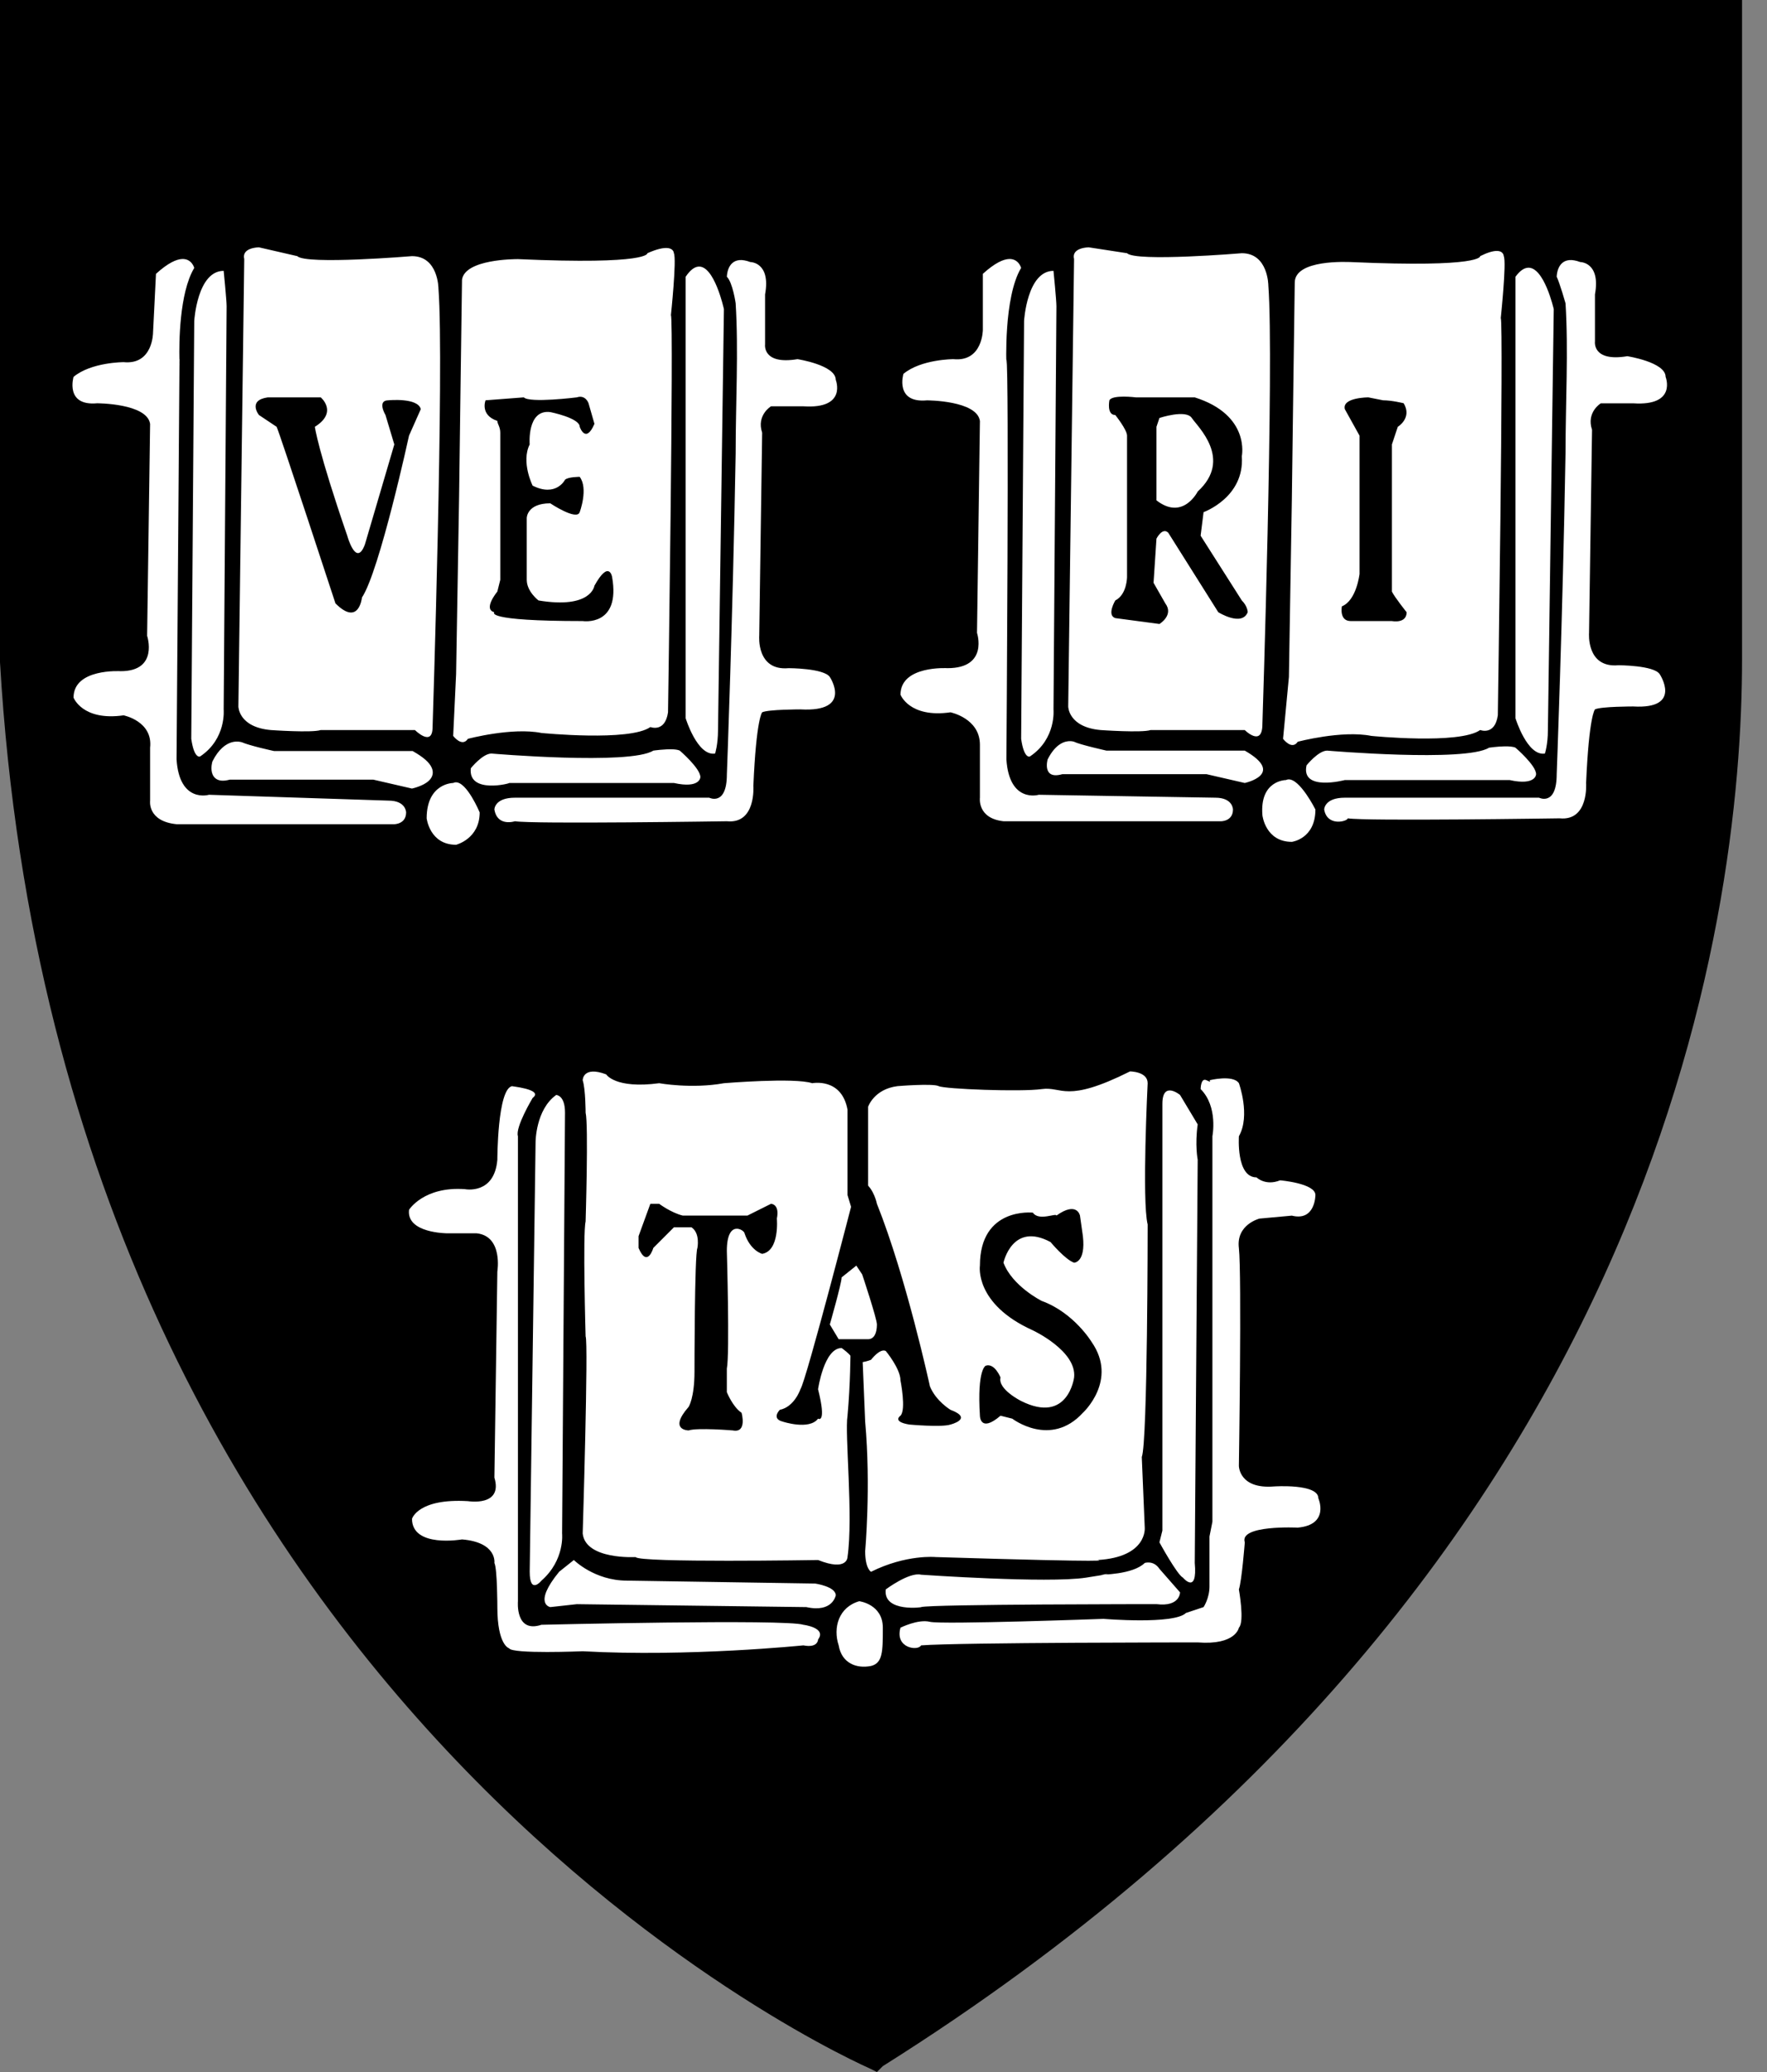 <svg width="58" height="68" viewBox="0 0 58 68" fill="none" xmlns="http://www.w3.org/2000/svg">
<rect x="0" y="0" width="58" height="68" fill="#808080" stroke="none"/>
<path d="M0.387 0.39H56.891V21.736C56.891 31.492 53.221 52.259 28.88 67.713C28.88 67.713 2.414 56.702 0.385 21.736L0.387 0.39Z" fill="black"/>
<path d="M18.966 34.066C18.824 34.061 18.701 34.131 18.602 34.217C18.409 34.385 18.293 34.616 18.287 34.629C18.071 34.93 17.618 35.006 17.206 34.995C16.794 34.983 16.44 34.889 16.44 34.889L16.417 34.883L16.395 34.891C15.803 35.088 15.539 35.34 15.431 35.557C15.377 35.665 15.363 35.763 15.363 35.834C15.363 35.89 15.37 35.914 15.374 35.93V38.143C15.352 38.265 15.296 38.34 15.217 38.392C15.138 38.445 15.032 38.474 14.925 38.485C14.712 38.507 14.504 38.462 14.504 38.462H14.502C13.76 38.314 13.251 38.488 12.933 38.704C12.62 38.916 12.496 39.163 12.491 39.171C12.174 39.602 12.384 40.205 12.384 40.205V40.209C12.404 40.264 12.428 40.316 12.456 40.364C12.456 40.365 12.459 40.375 12.459 40.375C12.749 41.148 13.812 41.147 13.812 41.147C14.198 41.436 14.874 41.243 14.874 41.243C15.073 41.243 15.188 41.325 15.259 41.429C15.294 41.572 15.278 41.714 15.278 41.714L15.276 41.731L15.28 41.746C15.286 41.772 15.3 41.906 15.306 42.09C15.313 42.273 15.315 42.515 15.317 42.795C15.322 43.356 15.32 44.069 15.314 44.769C15.302 46.169 15.278 47.521 15.278 47.521C15.278 47.993 15.185 48.27 15.185 48.27L15.181 48.281V48.294C15.181 48.318 15.174 48.33 15.148 48.351C15.121 48.372 15.075 48.395 15.014 48.411C14.89 48.444 14.714 48.457 14.536 48.457C14.181 48.457 13.821 48.41 13.821 48.41L13.812 48.408L13.803 48.41C12.797 48.51 12.485 49.413 12.482 49.423V49.425C12.402 49.612 12.409 49.802 12.463 49.974C12.49 50.06 12.529 50.142 12.574 50.219C12.754 50.657 13.233 51 13.233 51C13.233 51.193 15.068 51.288 15.068 51.288C15.18 51.316 15.255 51.395 15.312 51.488C15.317 51.506 15.324 51.522 15.329 51.539C15.374 51.709 15.374 51.868 15.374 51.868C15.36 51.919 15.355 51.977 15.351 52.06C15.347 52.154 15.345 52.27 15.348 52.4C15.352 52.66 15.367 52.978 15.385 53.286C15.422 53.903 15.47 54.482 15.47 54.482L15.472 54.486V54.49C15.482 54.551 15.512 54.605 15.549 54.652C15.549 54.652 15.551 54.669 15.551 54.669C15.648 55.249 17.483 55.056 17.483 55.056C17.483 55.056 23.916 54.907 25.654 54.935C25.902 54.939 26.054 54.947 26.078 54.96C26.271 54.96 26.756 54.863 26.756 54.863L27.431 55.346C27.703 55.558 27.984 55.618 28.242 55.601C28.294 55.598 28.346 55.591 28.395 55.582C28.89 55.492 29.267 55.152 29.267 55.152L30.233 54.96C30.426 54.96 38.25 54.863 38.25 54.863C38.926 55.057 39.216 54.765 39.216 54.765L40.471 54.669C40.519 54.669 40.564 54.665 40.606 54.658C40.913 54.602 41.071 54.356 41.154 54.116C41.178 54.069 41.204 54.021 41.221 53.973C41.324 53.691 41.321 53.415 41.321 53.415V51.781C41.338 51.652 41.367 51.551 41.401 51.46C41.577 51.15 41.823 51.096 41.823 51.096L42.982 50.902L43.563 50.613C43.785 50.557 43.903 50.401 43.97 50.213C43.987 50.186 44.006 50.161 44.019 50.132C44.099 49.962 44.123 49.764 44.123 49.575C44.123 49.199 44.023 48.853 44.023 48.853L44.021 48.845L44.019 48.837C43.808 48.415 43.32 48.242 42.899 48.168C42.477 48.093 42.106 48.119 42.106 48.119H42.104C41.639 48.165 41.464 48.032 41.384 47.902C41.303 47.772 41.322 47.63 41.322 47.63V47.624L41.42 41.638C41.458 41.414 41.523 41.235 41.587 41.089C41.663 40.945 41.727 40.857 41.727 40.857C42.017 40.954 42.982 40.663 42.982 40.663C43.537 40.608 43.768 40.267 43.868 39.986C43.877 39.969 43.891 39.953 43.898 39.937C44.026 39.669 44.025 39.423 44.025 39.416C44.076 39.037 43.813 38.724 43.551 38.512C43.289 38.3 43.014 38.177 43.014 38.177L42.999 38.169H41.642C41.605 38.161 41.574 38.141 41.542 38.099C41.51 38.056 41.479 37.992 41.455 37.914C41.409 37.758 41.388 37.548 41.382 37.341C41.37 36.926 41.418 36.52 41.418 36.52L41.419 36.514V35.737C41.419 35.362 41.151 35.098 40.899 34.934C40.647 34.77 40.397 34.696 40.397 34.696L40.386 34.692H38.663C38.624 34.628 38.581 34.565 38.516 34.523C38.431 34.467 38.331 34.426 38.237 34.394C38.048 34.331 37.873 34.308 37.873 34.308C37.558 34.209 37.09 34.209 37.09 34.209H37.065L37.045 34.223C36.443 34.639 35.388 34.814 34.488 34.874C33.589 34.934 32.845 34.887 32.845 34.887L29.815 34.691L29.789 34.715C29.798 34.707 29.779 34.722 29.747 34.732C29.716 34.743 29.672 34.755 29.621 34.766C29.52 34.788 29.392 34.809 29.267 34.827C29.015 34.862 28.774 34.887 28.774 34.887L28.725 34.891L28.708 34.94C28.625 35.19 28.372 35.276 28.372 35.276L28.106 35.366C27.93 35.216 27.654 35.102 27.393 35.023C27.117 34.939 26.889 34.893 26.878 34.891C26.876 34.89 26.874 34.888 26.872 34.887C26.863 34.883 26.854 34.881 26.846 34.879C26.83 34.876 26.815 34.873 26.795 34.871C26.756 34.868 26.705 34.867 26.642 34.866C26.517 34.865 26.346 34.868 26.144 34.875C25.74 34.889 25.212 34.915 24.686 34.945C23.636 35.005 22.599 35.079 22.598 35.079C21.4 35.127 20.591 34.935 20.083 34.734C19.574 34.533 19.373 34.33 19.373 34.33C19.246 34.156 19.105 34.072 18.966 34.066ZM18.96 34.225C19.045 34.229 19.143 34.276 19.255 34.432L19.257 34.436L19.26 34.442C19.26 34.442 19.494 34.672 20.024 34.882C20.554 35.091 21.386 35.287 22.603 35.238H22.609C22.609 35.238 23.646 35.164 24.695 35.104C25.22 35.074 25.748 35.048 26.15 35.034C26.351 35.028 26.522 35.024 26.642 35.025C26.703 35.025 26.75 35.027 26.782 35.03C26.795 35.031 26.804 35.033 26.81 35.034L26.814 35.038L26.837 35.044C26.837 35.044 27.076 35.091 27.35 35.174C27.623 35.257 27.934 35.384 28.054 35.504L28.087 35.538L28.423 35.427C28.423 35.427 28.629 35.306 28.769 35.096C28.661 35.358 28.397 35.447 28.397 35.447L28.108 35.642C27.819 35.352 26.852 35.159 26.852 35.159C26.755 35.062 22.602 35.351 22.602 35.351C20.187 35.448 19.317 34.58 19.317 34.58C18.834 33.904 18.351 34.868 18.351 34.868C17.868 35.544 16.419 35.159 16.419 35.159C15.885 35.337 15.645 35.555 15.534 35.74C15.542 35.706 15.554 35.669 15.574 35.629C15.658 35.461 15.884 35.235 16.436 35.047C16.467 35.055 16.79 35.141 17.204 35.153C17.637 35.166 18.15 35.095 18.417 34.721L18.421 34.717L18.425 34.712C18.425 34.712 18.542 34.478 18.706 34.336C18.788 34.265 18.876 34.221 18.96 34.225ZM37.113 34.37C37.147 34.37 37.584 34.376 37.839 34.461L37.847 34.462L37.852 34.464C37.852 34.464 38.017 34.488 38.19 34.545C38.277 34.574 38.365 34.611 38.433 34.655C38.444 34.662 38.45 34.67 38.46 34.678C38.228 34.535 37.864 34.481 37.864 34.481C37.574 34.385 37.09 34.385 37.09 34.385C35.834 35.254 32.84 35.062 32.84 35.062L29.846 34.868C29.75 34.964 28.817 35.058 28.795 35.06C28.799 35.054 28.805 35.049 28.808 35.042C28.822 35.041 29.043 35.019 29.291 34.983C29.419 34.965 29.55 34.944 29.657 34.921C29.711 34.909 29.759 34.897 29.799 34.883C29.821 34.875 29.838 34.863 29.857 34.853L32.836 35.044C32.836 35.044 33.591 35.093 34.502 35.032C35.403 34.972 36.457 34.811 37.113 34.37ZM38.626 34.851H40.361C40.367 34.853 40.505 34.906 40.665 34.989C40.503 34.908 40.375 34.868 40.375 34.868H38.635C38.633 34.862 38.628 34.857 38.626 34.851ZM40.697 35.006C40.739 35.028 40.773 35.04 40.816 35.068C40.828 35.076 40.838 35.086 40.85 35.094C40.798 35.061 40.747 35.032 40.697 35.006ZM41.386 38.139C41.397 38.158 41.405 38.178 41.418 38.194C41.467 38.259 41.534 38.31 41.616 38.326L41.623 38.328H42.963C42.974 38.333 43.215 38.444 43.453 38.637C43.621 38.773 43.768 38.943 43.834 39.13C43.661 38.852 43.343 38.639 43.148 38.528C43.05 38.472 42.982 38.443 42.982 38.443H41.631C41.513 38.419 41.436 38.302 41.386 38.139ZM15.406 38.434C15.164 38.893 14.488 38.732 14.488 38.732C13.039 38.442 12.556 39.409 12.556 39.409C12.543 39.427 12.535 39.445 12.524 39.464C12.546 39.393 12.576 39.324 12.622 39.262L12.63 39.25C12.63 39.25 12.74 39.028 13.026 38.833C13.311 38.639 13.768 38.476 14.473 38.616C14.473 38.616 14.699 38.667 14.944 38.641C15.067 38.628 15.198 38.598 15.308 38.524C15.345 38.5 15.377 38.468 15.406 38.434ZM41.262 47.996C41.378 48.174 41.633 48.325 42.12 48.278C42.12 48.278 42.475 48.254 42.875 48.325C43.273 48.395 43.701 48.559 43.877 48.908C43.877 48.91 43.888 48.958 43.892 48.974C43.438 48.304 42.114 48.391 42.114 48.391C41.483 48.454 41.309 48.189 41.262 47.996ZM15.271 48.451C15.269 48.456 15.261 48.487 15.261 48.487C15.261 48.535 15.239 48.576 15.199 48.608C15.159 48.639 15.103 48.663 15.035 48.681C14.627 48.79 13.812 48.681 13.812 48.681C13.113 48.751 12.771 49.222 12.633 49.479C12.633 49.479 12.902 48.662 13.82 48.568C13.836 48.57 14.178 48.615 14.539 48.615C14.723 48.615 14.907 48.604 15.056 48.564C15.13 48.544 15.197 48.518 15.25 48.476C15.258 48.469 15.263 48.459 15.271 48.451ZM22 7.255L21.972 7.279C20.464 8.504 18.274 7.94 18.274 7.94L18.265 7.938H18.255C16.128 7.938 15.442 8.034 15.442 8.034L15.412 8.04L15.393 8.062C15.174 8.326 14.904 8.323 14.667 8.255C14.436 8.189 14.26 8.059 14.252 8.053C14.209 7.989 14.139 7.953 14.063 7.927C13.978 7.896 13.88 7.879 13.786 7.866C13.598 7.841 13.426 7.84 13.426 7.84H13.422L13.42 7.842C11.3 7.986 9.978 7.865 9.19 7.71C8.796 7.632 8.536 7.545 8.375 7.48C8.215 7.414 8.158 7.372 8.158 7.372L8.168 7.382C8.137 7.351 8.108 7.34 8.072 7.329C8.036 7.318 7.994 7.31 7.949 7.302C7.859 7.288 7.751 7.28 7.647 7.274C7.439 7.262 7.244 7.261 7.244 7.261H7.194L7.172 7.304C7.088 7.472 6.827 7.825 6.808 7.851C6.796 7.855 6.77 7.863 6.723 7.868C6.668 7.874 6.597 7.879 6.517 7.882C6.357 7.886 6.159 7.883 5.966 7.878C5.582 7.866 5.221 7.842 5.221 7.842L5.217 7.84H5.215C4.813 7.84 4.57 7.97 4.434 8.106C4.299 8.242 4.268 8.387 4.268 8.387L4.267 8.393L4.17 10.24V10.246C4.218 10.819 4.16 11.051 4.121 11.114C4.102 11.145 4.101 11.138 4.101 11.138L4.035 11.095L3.989 11.161C3.964 11.198 3.868 11.25 3.731 11.28C3.594 11.309 3.424 11.325 3.257 11.331C2.925 11.342 2.614 11.319 2.614 11.319L2.606 11.317L2.599 11.319C2.336 11.345 2.14 11.474 2.003 11.646C1.865 11.817 1.783 12.03 1.733 12.236C1.633 12.649 1.659 13.045 1.659 13.045V13.055C1.712 13.317 1.861 13.501 2.048 13.619C2.235 13.737 2.458 13.794 2.671 13.819C3.084 13.868 3.448 13.798 3.469 13.794H3.47C3.985 13.842 4.171 14.001 4.24 14.128C4.309 14.256 4.27 14.368 4.27 14.368L4.267 14.379V14.392C4.267 14.592 4.292 16.18 4.316 17.726C4.34 19.266 4.363 20.747 4.363 20.758C4.34 20.964 4.284 21.094 4.219 21.174C4.154 21.255 4.08 21.29 4.004 21.305C3.852 21.335 3.701 21.275 3.701 21.275L3.686 21.267H3.67C2.59 21.267 2.093 21.644 1.886 22.033C1.679 22.42 1.757 22.803 1.757 22.806C1.81 23.508 2.252 23.831 2.669 23.957C3.086 24.084 3.486 24.032 3.486 24.032L3.476 24.034C3.993 24.034 4.205 24.171 4.295 24.291C4.385 24.411 4.365 24.521 4.365 24.521L4.361 24.546L4.372 24.57C4.369 24.563 4.383 24.619 4.387 24.693C4.391 24.766 4.393 24.864 4.391 24.976C4.387 25.2 4.371 25.483 4.353 25.761C4.317 26.315 4.268 26.845 4.268 26.845V26.855L4.27 26.866C4.371 27.422 4.692 27.649 4.982 27.715C5.249 27.776 5.47 27.713 5.504 27.704H5.508L13.218 27.898C14.319 28.7 15.03 28.723 15.456 28.504C15.863 28.294 15.97 27.919 15.984 27.876L16.118 27.896C16.204 27.911 16.373 27.918 16.619 27.925C16.866 27.931 17.187 27.936 17.555 27.938C18.292 27.943 19.222 27.94 20.14 27.934C21.058 27.928 21.964 27.919 22.653 27.912C23.338 27.904 23.807 27.898 23.852 27.898H23.858C24.175 27.969 24.422 27.953 24.613 27.88C24.807 27.805 24.939 27.672 25.024 27.534C25.194 27.259 25.194 26.957 25.194 26.953V26.949L25.29 24.648C25.329 24.497 25.494 24.386 25.664 24.318C25.828 24.252 25.977 24.231 25.988 24.229C27.06 24.371 27.586 23.993 27.816 23.571C28.047 23.148 27.996 22.697 27.995 22.693V22.692C27.944 21.989 27.528 21.642 27.135 21.49C26.742 21.338 26.365 21.365 26.365 21.365L26.371 21.363C25.859 21.363 25.624 21.185 25.505 21.012C25.387 20.84 25.386 20.675 25.386 20.673V20.671C25.413 20.503 25.43 20.087 25.443 19.522C25.456 18.951 25.465 18.245 25.471 17.556C25.483 16.18 25.484 14.876 25.484 14.876C25.484 14.757 25.552 14.566 25.622 14.414C25.684 14.28 25.73 14.202 25.745 14.178C26.34 14.238 26.794 14.203 27.113 14.089C27.445 13.97 27.65 13.776 27.767 13.574C28 13.174 27.896 12.752 27.893 12.742C27.938 12.379 27.883 12.105 27.756 11.914C27.626 11.719 27.432 11.61 27.239 11.552C26.864 11.439 26.491 11.508 26.467 11.512C25.806 11.512 25.58 11.329 25.5 11.169C25.419 11.008 25.479 10.845 25.479 10.845L25.481 10.838L25.483 10.83C25.629 9.904 25.581 9.266 25.494 8.857C25.407 8.448 25.275 8.26 25.275 8.26L25.268 8.249L25.254 8.239C25.156 8.174 25.014 8.149 24.841 8.13C24.669 8.111 24.47 8.105 24.281 8.105C23.903 8.105 23.564 8.13 23.564 8.13L23.54 8.132L23.523 8.145C23.453 8.197 23.379 8.191 23.275 8.139C23.172 8.088 23.056 7.988 22.951 7.877C22.741 7.655 22.574 7.394 22.574 7.394L22.555 7.366L22 7.255ZM49.336 7.255L49.307 7.279C47.8 8.504 45.61 7.94 45.61 7.94L45.6 7.938H45.589C43.558 7.938 42.874 8.034 42.874 8.034L42.844 8.04L42.825 8.062C42.605 8.326 42.336 8.323 42.099 8.255C41.871 8.19 41.699 8.065 41.686 8.055C41.642 7.99 41.572 7.954 41.495 7.927C41.41 7.896 41.312 7.879 41.218 7.866C41.031 7.841 40.858 7.84 40.858 7.84H40.854L40.852 7.842C38.732 7.986 37.411 7.865 36.623 7.71C36.228 7.632 35.968 7.545 35.807 7.48C35.647 7.414 35.591 7.372 35.591 7.372L35.6 7.382C35.569 7.351 35.538 7.34 35.502 7.329C35.466 7.318 35.426 7.31 35.381 7.302C35.291 7.288 35.182 7.28 35.078 7.274C34.869 7.262 34.676 7.261 34.676 7.261H34.627L34.604 7.304C34.52 7.473 34.256 7.828 34.238 7.853C34.225 7.857 34.199 7.863 34.153 7.868C34.099 7.874 34.029 7.879 33.949 7.882C33.789 7.886 33.591 7.883 33.398 7.878C33.014 7.866 32.651 7.842 32.651 7.842L32.65 7.84H32.648C32.198 7.84 31.934 7.967 31.785 8.102C31.637 8.238 31.602 8.387 31.602 8.387V10.342C31.65 10.866 31.59 11.074 31.555 11.123C31.538 11.147 31.54 11.138 31.536 11.138C31.533 11.138 31.531 11.138 31.531 11.138L31.467 11.095L31.421 11.161C31.396 11.198 31.3 11.249 31.163 11.279C31.026 11.309 30.854 11.324 30.687 11.33C30.355 11.342 30.044 11.319 30.044 11.319L30.038 11.317L30.031 11.319C29.746 11.345 29.532 11.47 29.38 11.642C29.228 11.813 29.137 12.027 29.08 12.234C28.967 12.648 28.993 13.045 28.993 13.045V13.049L28.995 13.055C29.048 13.317 29.197 13.501 29.384 13.619C29.571 13.737 29.792 13.794 30.005 13.819C30.418 13.867 30.784 13.798 30.804 13.794H30.806C31.32 13.841 31.505 14 31.574 14.128C31.643 14.256 31.606 14.368 31.606 14.368L31.604 14.37V14.373C31.586 14.446 31.581 14.571 31.574 14.773C31.567 14.975 31.563 15.242 31.561 15.55C31.556 16.167 31.559 16.953 31.565 17.726C31.577 19.266 31.602 20.746 31.602 20.757C31.579 20.964 31.522 21.094 31.457 21.174C31.392 21.255 31.318 21.289 31.242 21.304C31.09 21.335 30.94 21.274 30.94 21.274L30.925 21.267H30.908C29.828 21.267 29.331 21.644 29.123 22.032C28.917 22.419 28.994 22.802 28.995 22.806C29.048 23.507 29.49 23.831 29.906 23.957C30.324 24.083 30.725 24.032 30.725 24.032L30.716 24.034C31.183 24.034 31.395 24.169 31.499 24.294C31.603 24.419 31.602 24.534 31.602 24.534V24.553L31.61 24.57C31.607 24.563 31.621 24.619 31.625 24.692C31.629 24.766 31.629 24.863 31.627 24.975C31.622 25.2 31.607 25.483 31.589 25.76C31.553 26.314 31.506 26.845 31.506 26.845L31.504 26.855L31.506 26.866C31.607 27.421 31.93 27.649 32.219 27.715C32.487 27.776 32.708 27.715 32.742 27.705H32.746L40.456 27.899C41.556 28.701 42.266 28.724 42.691 28.505C43.102 28.294 43.234 27.892 43.246 27.854L43.248 27.852C43.282 27.786 43.356 27.754 43.393 27.754C43.412 27.754 43.41 27.758 43.406 27.752C43.403 27.747 43.41 27.751 43.393 27.785L43.346 27.881L43.452 27.898C43.538 27.912 43.706 27.919 43.953 27.926C44.2 27.933 44.52 27.937 44.889 27.939C45.626 27.944 46.556 27.941 47.474 27.936C48.391 27.93 49.296 27.921 49.985 27.913C50.673 27.905 51.15 27.9 51.192 27.9C51.532 27.97 51.791 27.952 51.986 27.879C52.185 27.804 52.316 27.672 52.396 27.532C52.555 27.252 52.526 26.941 52.526 26.941L52.528 26.953L52.624 24.647C52.663 24.496 52.825 24.385 52.995 24.317C53.162 24.251 53.313 24.232 53.322 24.23C54.394 24.372 54.92 23.992 55.15 23.57C55.38 23.148 55.328 22.698 55.327 22.695V22.691C55.276 21.988 54.862 21.641 54.469 21.489C54.076 21.337 53.697 21.365 53.697 21.365L53.705 21.363C53.143 21.363 52.913 21.183 52.807 21.014C52.701 20.845 52.722 20.68 52.722 20.68V20.671C52.722 20.1 52.818 14.877 52.818 14.877V14.875C52.818 14.756 52.885 14.565 52.956 14.413C53.018 14.279 53.066 14.201 53.08 14.177C53.675 14.237 54.13 14.202 54.448 14.088C54.781 13.97 54.985 13.776 55.103 13.573C55.335 13.173 55.231 12.751 55.229 12.741C55.273 12.378 55.217 12.104 55.09 11.913C54.959 11.718 54.766 11.609 54.573 11.551C54.197 11.438 53.822 11.507 53.801 11.511C53.14 11.511 52.915 11.328 52.835 11.168C52.755 11.008 52.814 10.845 52.814 10.845L52.818 10.83C52.964 9.904 52.916 9.265 52.829 8.856C52.743 8.448 52.611 8.26 52.611 8.26L52.601 8.249L52.59 8.239C52.491 8.174 52.349 8.149 52.177 8.13C52.004 8.111 51.805 8.105 51.616 8.105C51.239 8.105 50.898 8.13 50.898 8.13L50.875 8.132L50.856 8.145C50.787 8.197 50.714 8.191 50.611 8.139C50.508 8.088 50.39 7.988 50.285 7.877C50.074 7.655 49.909 7.394 49.909 7.394L49.89 7.366L49.336 7.255Z" fill="black"/>
<path d="M28.784 68L28.591 67.903C28.398 67.807 2.028 56.409 0 21.733V0H57.181V21.636C57.181 30.137 54.477 51.772 28.977 67.807L28.784 68ZM0.676 0.674V21.634C2.608 54.475 26.563 66.26 28.784 67.225C53.801 51.288 56.506 30.038 56.506 21.634V0.674H0.676Z" fill="black"/>
<path d="M8.5 8.117C8.5 8.117 7.921 8.118 8.017 8.504L7.825 23.185C7.825 23.185 7.824 23.862 8.887 23.959C8.887 23.959 10.238 24.055 10.528 23.959H13.62C13.62 23.959 14.199 24.537 14.199 23.861C14.199 23.861 14.585 11.982 14.392 9.47C14.392 9.47 14.391 8.406 13.522 8.406C13.522 8.406 10.046 8.696 9.757 8.406L8.5 8.117ZM21.908 8.14C21.781 8.129 21.576 8.165 21.25 8.31C21.25 8.31 21.348 8.697 17.001 8.504C16.904 8.504 15.262 8.503 15.165 9.179C15.165 9.179 15.069 16.134 15.069 16.327L14.971 22.123L14.875 24.151C14.875 24.151 15.165 24.537 15.358 24.247C15.358 24.247 16.807 23.861 17.773 24.055C17.773 24.055 20.672 24.343 21.348 23.86C21.348 23.86 21.83 24.053 21.927 23.377C21.927 23.377 22.12 10.531 22.023 10.338C22.023 10.338 22.216 8.503 22.119 8.31C22.119 8.31 22.12 8.159 21.908 8.14ZM5.984 8.5C5.794 8.506 5.518 8.625 5.12 8.987L5.023 10.919C5.023 10.919 5.023 11.981 4.057 11.885C4.057 11.885 2.994 11.885 2.414 12.368C2.414 12.368 2.125 13.332 3.188 13.235C3.188 13.235 4.831 13.236 4.927 13.913L4.829 20.866C4.829 20.866 5.217 22.027 3.961 22.027C3.961 22.027 2.414 21.929 2.414 22.894C2.414 22.894 2.705 23.669 4.057 23.476C4.057 23.476 5.024 23.668 4.927 24.538V26.275C4.927 26.275 4.829 26.952 5.795 27.049H12.943C12.943 27.049 13.33 27.048 13.33 26.662C13.33 26.662 13.33 26.275 12.75 26.275L6.859 26.083C6.859 26.083 5.891 26.373 5.795 24.924C5.795 24.924 5.888 12.521 5.891 11.975C5.891 11.976 5.893 11.981 5.893 11.981C5.893 11.981 5.891 11.936 5.891 11.93C5.891 11.925 5.893 11.789 5.893 11.787C5.891 11.783 5.891 11.783 5.889 11.779C5.879 11.304 5.877 9.624 6.376 8.793C6.376 8.793 6.3 8.491 5.984 8.5ZM24.274 8.536C23.859 8.572 23.859 9.083 23.859 9.083C24.052 9.276 24.147 9.953 24.147 9.953C24.244 11.498 24.147 13.236 24.147 14.879C24.051 20.384 23.859 25.407 23.859 25.407C23.859 26.47 23.279 26.179 23.279 26.179H16.903C16.227 26.179 16.228 26.566 16.228 26.566C16.324 27.145 16.903 26.952 16.903 26.952C17.483 27.049 23.859 26.952 23.859 26.952C24.825 27.049 24.728 25.792 24.728 25.792C24.825 23.57 25.017 23.377 25.017 23.377C25.21 23.281 26.273 23.281 26.273 23.281C28.012 23.378 27.239 22.219 27.239 22.219C27.046 21.929 25.887 21.928 25.887 21.928C24.824 22.025 24.921 20.866 24.921 20.866L25.017 14.201C24.824 13.622 25.308 13.334 25.308 13.334H26.37C27.819 13.43 27.432 12.464 27.432 12.464C27.432 11.981 26.177 11.787 26.177 11.787C25.018 11.98 25.113 11.304 25.113 11.304V9.662C25.306 8.6 24.63 8.6 24.63 8.6C24.485 8.546 24.369 8.528 24.274 8.536ZM22.91 8.751C22.787 8.768 22.651 8.866 22.506 9.083V23.572C22.506 23.572 22.892 24.826 23.472 24.73C23.472 24.73 23.568 24.441 23.568 23.958L23.762 10.145C23.762 10.145 23.444 8.679 22.91 8.751ZM7.342 8.889C6.473 8.889 6.376 10.532 6.376 10.532L6.278 24.247C6.375 24.923 6.568 24.826 6.568 24.826C7.438 24.247 7.342 23.281 7.342 23.281C7.342 23.281 7.438 10.242 7.438 10.049C7.438 9.856 7.342 8.889 7.342 8.889ZM7.744 24.338C7.703 24.34 7.656 24.346 7.608 24.36C7.415 24.415 7.177 24.581 6.976 24.983L6.972 24.991L6.97 24.998C6.97 24.998 6.913 25.178 6.957 25.355C6.979 25.443 7.036 25.537 7.138 25.585C7.237 25.632 7.369 25.633 7.54 25.587H12.256L13.522 25.879L13.539 25.875C13.539 25.875 13.63 25.855 13.741 25.813C13.852 25.772 13.988 25.711 14.088 25.611C14.138 25.561 14.18 25.5 14.197 25.426C14.215 25.353 14.206 25.269 14.167 25.187C14.091 25.023 13.909 24.856 13.564 24.659L13.545 24.647H8.993C8.986 24.645 8.78 24.601 8.544 24.542C8.303 24.482 8.029 24.402 7.957 24.366L7.953 24.364H7.951C7.951 24.364 7.868 24.331 7.744 24.338ZM22.095 24.592C21.823 24.579 21.444 24.634 21.444 24.634C20.671 25.117 16.131 24.73 16.131 24.73C15.841 24.73 15.454 25.213 15.454 25.213C15.357 26.082 16.807 25.696 16.71 25.696H22.119C22.988 25.889 22.989 25.503 22.989 25.503C22.989 25.214 22.313 24.634 22.313 24.634C22.265 24.61 22.185 24.597 22.095 24.592ZM14.949 25.675C14.924 25.677 14.899 25.684 14.875 25.696C14.875 25.696 14.005 25.697 14.005 26.856C14.005 26.856 14.102 27.724 14.971 27.724C14.971 27.724 15.745 27.531 15.745 26.662C15.745 26.662 15.32 25.643 14.949 25.675ZM35.738 8.117C35.738 8.117 35.158 8.118 35.255 8.504L35.063 23.185C35.063 23.185 35.062 23.862 36.125 23.959C36.125 23.959 37.478 24.055 37.768 23.959H40.858C40.858 23.959 41.437 24.537 41.437 23.764C41.437 23.764 41.825 11.883 41.632 9.372C41.632 9.372 41.631 8.31 40.762 8.31C40.762 8.31 37.284 8.6 36.994 8.31L35.738 8.117ZM49.108 8.236C48.994 8.241 48.827 8.285 48.585 8.406C48.585 8.406 48.682 8.793 44.335 8.6C44.238 8.6 42.499 8.503 42.499 9.276C42.499 9.276 42.403 16.23 42.403 16.423L42.307 22.219L42.115 24.247C42.115 24.247 42.404 24.633 42.597 24.343C42.597 24.343 44.046 23.958 45.012 24.151C45.012 24.151 47.909 24.441 48.585 23.958C48.585 23.958 49.068 24.152 49.165 23.475C49.165 23.475 49.357 10.629 49.261 10.436C49.261 10.436 49.456 8.599 49.359 8.406C49.359 8.406 49.359 8.225 49.108 8.236ZM33.125 8.5C32.936 8.506 32.66 8.625 32.261 8.987V10.821C32.261 10.821 32.261 11.883 31.295 11.787C31.295 11.787 30.234 11.787 29.654 12.27C29.654 12.27 29.363 13.236 30.426 13.139C30.426 13.139 32.069 13.14 32.165 13.816L32.069 20.77C32.069 20.77 32.455 21.928 31.103 21.928C31.103 21.928 29.558 21.832 29.558 22.798C29.558 22.798 29.847 23.571 31.199 23.377C31.199 23.377 32.165 23.572 32.165 24.441V26.179C32.165 26.179 32.069 26.856 32.939 26.952H40.085C40.085 26.952 40.471 26.952 40.471 26.566C40.471 26.566 40.472 26.179 39.892 26.179L34.096 26.083C34.096 26.083 33.131 26.373 33.034 24.924C33.034 24.924 33.131 11.98 33.034 11.786V11.981C33.034 11.981 32.938 9.758 33.517 8.793C33.517 8.793 33.441 8.491 33.125 8.5ZM51.512 8.536C51.097 8.572 51.097 9.083 51.097 9.083C51.193 9.276 51.387 9.953 51.387 9.953C51.484 11.498 51.387 13.236 51.387 14.879C51.291 20.384 51.097 25.407 51.097 25.407C51.097 26.47 50.517 26.179 50.517 26.179H44.143C43.467 26.179 43.465 26.566 43.465 26.566C43.562 27.145 44.239 26.953 44.239 26.856C44.819 26.953 51.193 26.856 51.193 26.856C52.159 26.953 52.062 25.696 52.062 25.696C52.159 23.474 52.353 23.281 52.353 23.281C52.546 23.184 53.608 23.185 53.608 23.185C55.249 23.281 54.477 22.123 54.477 22.123C54.284 21.833 53.124 21.832 53.124 21.832C52.062 21.929 52.159 20.77 52.159 20.77L52.257 14.105C52.063 13.526 52.545 13.236 52.545 13.236H53.608C55.056 13.332 54.672 12.368 54.672 12.368C54.672 11.885 53.415 11.69 53.415 11.69C52.256 11.884 52.353 11.207 52.353 11.207V9.662C52.546 8.6 51.87 8.6 51.87 8.6C51.725 8.546 51.607 8.528 51.512 8.536ZM50.148 8.787C50.024 8.797 49.889 8.884 49.744 9.083V23.572C49.744 23.572 50.13 24.826 50.71 24.73C50.71 24.73 50.808 24.441 50.808 23.958L51 10.145C51 10.145 50.682 8.743 50.148 8.787ZM34.58 8.889C33.711 8.889 33.614 10.532 33.614 10.532L33.518 24.247C33.614 24.923 33.806 24.826 33.806 24.826C34.676 24.247 34.58 23.281 34.58 23.281C34.58 23.281 34.676 10.242 34.676 10.049C34.676 9.856 34.58 8.889 34.58 8.889ZM35.133 24.323C34.964 24.318 34.653 24.393 34.387 24.924C34.387 24.924 34.194 25.601 34.87 25.407H39.602L40.858 25.696C40.858 25.696 42.211 25.407 40.858 24.634H36.319C36.319 24.634 35.449 24.44 35.255 24.343C35.255 24.343 35.209 24.325 35.133 24.323ZM49.385 24.494C49.14 24.499 48.876 24.538 48.876 24.538C48.103 25.021 43.563 24.634 43.563 24.634C43.274 24.634 42.886 25.117 42.886 25.117C42.693 25.986 44.143 25.6 44.143 25.6H49.551C50.421 25.793 50.421 25.407 50.421 25.407C50.421 25.118 49.744 24.538 49.744 24.538C49.671 24.502 49.533 24.492 49.385 24.494ZM42.285 25.579C42.259 25.581 42.235 25.588 42.211 25.6C42.211 25.6 41.341 25.599 41.438 26.758C41.438 26.758 41.534 27.628 42.404 27.628C42.404 27.628 43.177 27.532 43.177 26.566C43.177 26.566 42.667 25.547 42.285 25.579ZM27.916 44.339C27.916 44.339 27.916 45.401 27.819 46.464C27.723 47.043 28.012 49.748 27.819 51.1C27.819 51.1 27.819 51.583 26.853 51.197C26.853 51.197 20.961 51.293 20.864 51.1C20.864 51.1 19.222 51.197 19.126 50.327C19.126 50.327 19.319 44.049 19.222 43.856C19.222 43.856 19.126 40.475 19.222 40.089C19.222 40.089 19.319 36.901 19.222 36.515C19.222 36.515 19.222 35.742 19.126 35.452C19.126 35.452 19.126 34.969 19.898 35.259C19.898 35.259 20.188 35.742 21.637 35.549C21.637 35.549 22.7 35.742 23.762 35.549C23.762 35.549 26.08 35.356 26.66 35.549C26.66 35.549 27.626 35.356 27.819 36.418V39.219L28.109 40.185L28.398 39.992L28.495 39.316V36.322C28.495 36.322 28.688 35.742 29.461 35.645C29.461 35.645 30.62 35.549 30.813 35.645C31.006 35.742 33.518 35.839 34.194 35.742C34.87 35.645 34.967 36.225 37.092 35.162C37.092 35.162 37.671 35.162 37.671 35.549C37.671 35.549 37.478 39.412 37.671 40.185C37.671 40.185 37.671 47.333 37.478 47.816L37.575 50.134C37.575 50.134 37.671 51.1 36.029 51.197C36.029 51.197 36.995 51.293 30.716 51.1C30.716 51.1 29.751 51.004 28.591 51.583C28.591 51.583 28.398 51.486 28.398 50.907C28.398 50.907 28.591 48.782 28.398 46.657L28.302 44.339L27.916 44.339ZM38.057 50.617C38.057 50.617 38.637 51.68 38.83 51.776C38.83 51.776 39.313 52.356 39.217 51.293L39.313 38.06C39.313 38.06 39.217 37.578 39.313 36.901L38.734 35.935C38.734 35.935 38.154 35.453 38.154 36.225V50.231L38.057 50.617ZM18.836 51.197C18.836 51.197 19.512 51.873 20.575 51.873L26.756 51.969C26.756 51.969 27.433 52.066 27.433 52.356C27.433 52.356 27.336 52.935 26.467 52.742L18.933 52.646L18.063 52.742C18.063 52.742 17.484 52.646 18.353 51.583L18.836 51.197ZM17.484 36.032C17.484 36.032 16.904 36.998 17.001 37.288V52.549C17.001 52.549 16.904 53.611 17.773 53.322C17.773 53.322 25.791 53.129 26.37 53.322C26.37 53.322 27.143 53.418 26.853 53.805C26.853 53.805 26.853 54.094 26.37 53.998C26.37 53.998 22.603 54.384 19.126 54.191C19.126 54.191 16.808 54.288 16.711 54.094C16.711 54.094 16.325 53.998 16.325 52.742C16.325 52.742 16.325 51.487 16.228 51.293C16.228 51.293 16.325 50.617 15.166 50.521C15.166 50.521 13.524 50.81 13.524 49.844C13.524 49.844 13.717 49.168 15.359 49.265C15.359 49.265 16.518 49.458 16.228 48.492L16.325 41.731C16.325 41.731 16.518 40.572 15.649 40.475H14.683C14.683 40.475 13.33 40.475 13.427 39.702C13.427 39.702 13.91 38.929 15.262 39.026C15.262 39.026 16.228 39.219 16.325 38.06C16.325 38.06 16.325 35.742 16.808 35.645C16.711 35.645 17.87 35.742 17.484 36.032ZM18.256 35.935C18.256 35.935 18.546 35.935 18.546 36.515L18.45 50.327C18.45 50.327 18.546 51.196 17.773 51.873C17.773 51.873 17.387 52.355 17.387 51.583L17.58 37.481C17.58 37.481 17.58 36.418 18.256 35.935ZM29.074 52.162C29.074 52.162 29.847 51.583 30.233 51.679C30.233 51.679 34.387 51.969 35.643 51.776C36.898 51.583 36.126 51.679 36.126 51.679C36.126 51.679 37.188 51.679 37.575 51.293C37.575 51.293 37.864 51.196 38.057 51.486L38.734 52.259C38.734 52.259 38.734 52.742 37.961 52.645C37.961 52.645 30.523 52.645 30.233 52.742C30.33 52.742 28.978 52.935 29.074 52.162ZM29.557 53.418C29.557 53.418 30.137 53.128 30.523 53.225C30.91 53.321 36.222 53.128 36.222 53.128C36.222 53.128 38.54 53.321 38.927 52.935L39.506 52.742C39.506 52.742 39.7 52.452 39.7 52.066V50.424L39.796 49.941V37.288C39.796 37.288 39.989 36.322 39.41 35.742C39.41 35.742 39.41 35.356 39.603 35.452C39.796 35.549 39.7 35.452 39.7 35.452C39.7 35.452 40.472 35.259 40.666 35.549C40.666 35.549 41.052 36.611 40.666 37.288C40.666 37.288 40.569 38.64 41.245 38.64C41.245 38.64 41.535 38.93 42.018 38.736C42.018 38.736 43.177 38.833 43.177 39.219C43.177 39.219 43.177 40.089 42.404 39.895L41.342 39.992C41.342 39.992 40.569 40.185 40.665 40.958C40.762 41.827 40.665 48.106 40.665 48.106C40.665 48.106 40.665 48.879 41.825 48.782C41.825 48.782 43.273 48.685 43.273 49.168C43.273 49.168 43.66 50.038 42.597 50.134C42.597 50.134 40.665 50.038 40.859 50.617C40.859 50.617 40.762 51.873 40.665 52.163C40.665 52.163 40.859 53.225 40.665 53.418C40.665 53.418 40.569 53.998 39.313 53.901C39.313 53.901 31.489 53.901 30.233 53.998C30.137 54.191 29.364 54.094 29.557 53.418ZM28.205 52.549C28.205 52.549 28.978 52.646 28.978 53.418C28.978 54.191 28.978 54.578 28.591 54.674C28.108 54.771 27.625 54.578 27.529 53.998C27.336 53.418 27.529 52.742 28.205 52.549Z" fill="white"/>
<path d="M13.812 13.427L13.426 14.296C13.426 14.296 12.46 18.739 11.881 19.609C11.881 19.609 11.784 20.575 11.011 19.802C11.011 19.802 9.176 14.2 9.08 14.007L8.5 13.62C8.5 13.62 8.114 13.137 8.79 13.041H10.528C10.528 13.041 11.108 13.524 10.335 14.007C10.335 14.007 10.432 14.779 11.398 17.58C11.398 17.58 11.688 18.643 11.977 17.87L12.943 14.586L12.653 13.62C12.653 13.62 12.364 13.137 12.75 13.137C12.75 13.137 13.716 13.041 13.812 13.427ZM16.421 14.2V19.029L16.324 19.416C16.324 19.416 15.841 19.995 16.227 20.092C16.227 20.092 15.841 20.382 19.125 20.382C19.125 20.382 20.381 20.575 20.091 18.933C20.091 18.933 19.994 18.353 19.511 19.223C19.511 19.223 19.415 19.995 17.676 19.706C17.676 19.706 17.29 19.416 17.29 19.029V17.001C17.29 17.001 17.29 16.518 18.062 16.518C18.062 16.518 18.932 17.098 19.028 16.808C19.028 16.808 19.318 16.035 19.028 15.649C19.028 15.649 18.642 15.649 18.546 15.745C18.546 15.745 18.256 16.325 17.483 15.938C17.483 15.938 17.097 15.166 17.386 14.586C17.386 14.586 17.29 13.427 18.063 13.524C18.063 13.524 19.029 13.717 19.029 14.007C19.029 14.007 19.222 14.586 19.512 13.91L19.318 13.234C19.318 13.234 19.222 12.944 18.932 13.041C18.932 13.041 17.387 13.234 17.193 13.041L15.938 13.137C15.938 13.137 15.744 13.62 16.324 13.813C16.324 13.91 16.421 14.007 16.421 14.2ZM44.142 13.427C44.046 13.041 44.915 13.041 44.915 13.041L45.398 13.137C45.688 13.137 46.074 13.234 46.074 13.234C46.364 13.717 45.881 14.007 45.881 14.007L45.688 14.586V19.416C45.784 19.609 46.171 20.092 46.171 20.092C46.171 20.478 45.688 20.382 45.688 20.382H44.336C43.949 20.382 44.046 19.899 44.046 19.899C44.529 19.706 44.625 18.836 44.625 18.836V14.297L44.142 13.427ZM37.96 17.677L37.864 19.126L38.25 19.802C38.54 20.189 38.057 20.478 38.057 20.478L36.608 20.285C36.318 20.189 36.608 19.706 36.608 19.706C36.994 19.512 36.994 18.933 36.994 18.933V14.296C36.994 14.103 36.608 13.62 36.608 13.62C36.318 13.62 36.415 13.137 36.415 13.137C36.511 12.944 37.284 13.041 37.284 13.041H39.216C41.051 13.62 40.761 14.973 40.761 14.973C40.858 16.325 39.506 16.808 39.506 16.808L39.409 17.581L40.761 19.706C40.955 19.899 40.955 20.092 40.955 20.092C40.761 20.575 39.989 20.092 39.989 20.092L38.347 17.484C38.154 17.291 37.96 17.677 37.96 17.677ZM37.96 14.007V16.421C38.83 17.098 39.313 16.132 39.313 16.132C40.472 15.069 39.313 14.007 39.119 13.717C38.926 13.427 38.057 13.717 38.057 13.717L37.96 14.007ZM23.858 41.052C23.858 41.052 23.955 44.433 23.858 44.916V45.689C23.858 45.689 24.051 46.172 24.341 46.365C24.341 46.365 24.534 47.041 24.051 46.944C24.051 46.944 22.892 46.848 22.603 46.944C22.603 46.944 21.926 46.944 22.603 46.172C22.603 46.172 22.796 45.882 22.796 45.013C22.796 45.013 22.796 41.149 22.892 40.956C22.892 40.956 22.989 40.473 22.699 40.279H22.12L21.444 40.956C21.444 40.956 21.25 41.632 20.96 40.956V40.569L21.347 39.507H21.637C21.637 39.507 22.023 39.797 22.409 39.893H24.534L25.307 39.507C25.307 39.507 25.597 39.507 25.5 39.99C25.5 39.99 25.597 41.052 25.017 41.149C25.017 41.149 24.631 41.052 24.438 40.473C24.438 40.376 23.858 39.99 23.858 41.052ZM33.903 39.797C33.903 39.797 32.165 39.603 32.165 41.535C32.165 41.535 31.972 42.791 33.903 43.66C33.903 43.66 35.352 44.336 35.256 45.206C35.256 45.206 35.062 46.751 33.517 45.978C33.517 45.978 32.744 45.592 32.841 45.206C32.841 45.206 32.648 44.723 32.358 44.819C32.358 44.819 32.068 44.916 32.165 46.461C32.165 46.461 32.165 47.041 32.841 46.461L33.227 46.558C33.227 46.558 34.483 47.524 35.545 46.365C35.545 46.365 36.705 45.302 35.835 44.047C35.835 44.047 35.256 43.081 34.193 42.694C34.193 42.694 33.227 42.211 32.938 41.439C32.938 41.439 33.227 40.086 34.483 40.762C34.483 40.762 34.966 41.342 35.256 41.439C35.256 41.439 35.642 41.439 35.545 40.569L35.449 39.893C35.449 39.893 35.352 39.41 34.676 39.893C34.676 39.797 34.097 40.086 33.903 39.797ZM28.398 38.831C28.687 39.024 28.784 39.507 28.784 39.507C29.75 41.922 30.523 45.495 30.523 45.495C30.716 45.978 31.199 46.268 31.199 46.268C31.971 46.558 31.199 46.751 31.199 46.751C30.909 46.848 29.846 46.751 29.846 46.751C29.267 46.655 29.557 46.461 29.557 46.461C29.75 46.268 29.557 45.302 29.557 45.302C29.557 44.916 29.074 44.336 29.074 44.336C28.881 44.24 28.591 44.626 28.591 44.626C28.591 44.626 28.108 44.819 28.011 44.626C27.915 44.433 27.625 44.24 27.625 44.24C27.045 44.24 26.852 45.592 26.852 45.592C27.142 46.751 26.852 46.558 26.852 46.558C26.562 46.944 25.693 46.655 25.693 46.655C25.307 46.558 25.596 46.268 25.596 46.268C26.079 46.172 26.273 45.592 26.273 45.592C26.466 45.302 28.011 39.314 28.011 39.314C27.915 39.217 28.011 38.637 28.398 38.831ZM27.625 41.922C27.625 42.115 27.238 43.467 27.238 43.467L27.528 43.95H28.494C28.687 43.95 28.784 43.757 28.784 43.467C28.784 43.274 28.301 41.825 28.301 41.825L28.108 41.535L27.625 41.922Z" fill="black"/>
</svg>
